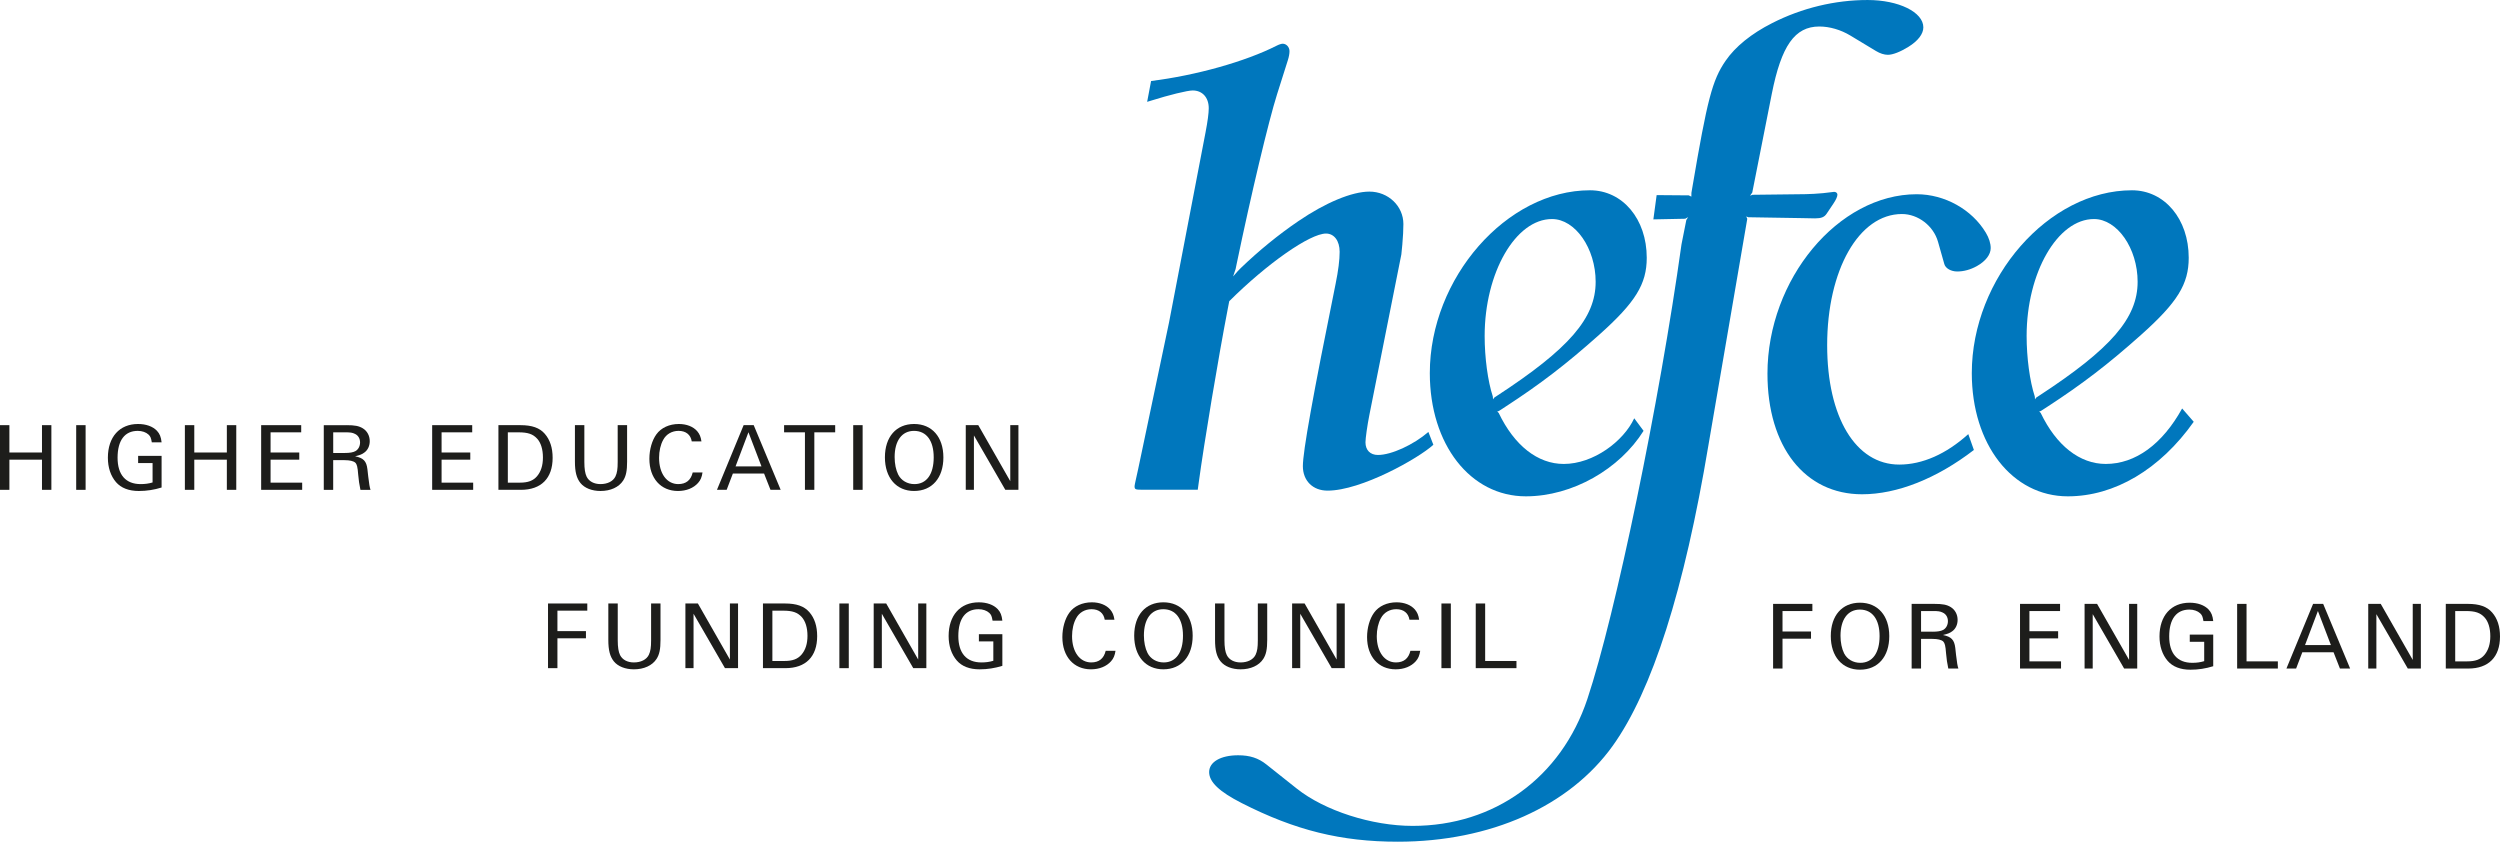 <?xml version="1.0" encoding="UTF-8"?><svg id="uuid-3ed14251-181d-4927-9644-bcec6b286f55" xmlns="http://www.w3.org/2000/svg" width="203" height="68.344" viewBox="0 0 203 68.344"><polygon points="47.688 49.003 47.688 49.585 45.263 49.585 45.263 51.247 47.579 51.247 47.579 51.83 45.263 51.83 45.263 54.254 44.499 54.254 44.499 49.003 47.688 49.003" fill="#1d1d1b" stroke-width="0"/><path d="M53.633,51.964c0,.748-.087,1.181-.323,1.543-.347.536-1.023.842-1.835.842-.701,0-1.299-.236-1.63-.646-.315-.393-.449-.904-.449-1.739v-2.961h.765v2.993c0,.559.062.937.188,1.196.189.378.598.598,1.119.598.574,0,1.031-.228,1.219-.622.135-.292.182-.59.182-1.172v-2.993h.763v2.961Z" fill="#1d1d1b" stroke-width="0"/><polygon points="59.929 54.254 58.867 54.254 56.316 49.838 56.316 54.254 55.655 54.254 55.655 49.004 56.67 49.004 59.268 53.555 59.268 49.004 59.929 49.004 59.929 54.254" fill="#1d1d1b" stroke-width="0"/><path d="M63.693,53.672c.67,0,1.079-.157,1.393-.52.324-.386.481-.881.481-1.527,0-.653-.166-1.196-.473-1.527-.338-.37-.747-.512-1.503-.512h-.874v4.086h.975ZM63.74,49.003c.945,0,1.558.221,1.977.701.425.489.637,1.134.637,1.952,0,1.662-.928,2.598-2.574,2.598h-1.828v-5.251h1.788Z" fill="#1d1d1b" stroke-width="0"/><rect x="68.157" y="49.003" width=".764" height="5.252" fill="#1d1d1b" stroke-width="0"/><polygon points="75.219 54.254 74.156 54.254 71.605 49.838 71.605 54.254 70.944 54.254 70.944 49.004 71.96 49.004 74.557 53.555 74.557 49.004 75.219 49.004 75.219 54.254" fill="#1d1d1b" stroke-width="0"/><path d="M81.392,54.066c-.606.188-1.213.284-1.851.284-.81,0-1.44-.244-1.849-.717-.434-.504-.663-1.189-.663-1.984,0-1.686.944-2.74,2.449-2.74.652,0,1.196.197,1.535.551.228.243.331.503.378.937h-.795c-.063-.37-.111-.481-.268-.63-.204-.189-.52-.299-.873-.299-1.056,0-1.639.771-1.639,2.181,0,1.385.662,2.141,1.874,2.141.355,0,.653-.04.968-.134v-1.574h-1.172v-.583h1.905v2.567Z" fill="#1d1d1b" stroke-width="0"/><path d="M90.579,52.845c-.055.378-.158.622-.363.851-.37.417-.952.653-1.63.653-1.401,0-2.322-1.04-2.322-2.614,0-.756.212-1.495.567-1.984.385-.536,1.055-.843,1.827-.843.629,0,1.164.213,1.488.583.197.236.292.456.346.834h-.787c-.086-.543-.472-.858-1.071-.858-.535,0-.999.267-1.244.724-.221.393-.339.921-.339,1.465,0,1.276.63,2.133,1.559,2.133.629,0,1.023-.315,1.173-.945h.795Z" fill="#1d1d1b" stroke-width="0"/><path d="M94.459,49.468c-.983,0-1.574.803-1.574,2.126,0,.542.103,1.048.292,1.425.244.48.74.771,1.315.771.992,0,1.566-.803,1.566-2.174,0-1.353-.59-2.148-1.598-2.148M94.467,54.349c-1.441,0-2.37-1.071-2.37-2.733s.913-2.708,2.37-2.708c1.449,0,2.378,1.057,2.378,2.717s-.921,2.723-2.378,2.723" fill="#1d1d1b" stroke-width="0"/><path d="M102.898,51.964c0,.748-.086,1.181-.322,1.543-.347.536-1.024.842-1.836.842-.7,0-1.298-.236-1.629-.646-.316-.393-.449-.904-.449-1.739v-2.961h.764v2.993c0,.559.063.937.189,1.196.189.378.598.598,1.118.598.574,0,1.031-.228,1.221-.622.134-.292.181-.59.181-1.172v-2.993h.763v2.961Z" fill="#1d1d1b" stroke-width="0"/><polygon points="109.195 54.254 108.133 54.254 105.581 49.838 105.581 54.254 104.92 54.254 104.92 49.004 105.936 49.004 108.534 53.555 108.534 49.004 109.195 49.004 109.195 54.254" fill="#1d1d1b" stroke-width="0"/><path d="M115.321,52.845c-.055.378-.157.622-.362.851-.37.417-.952.653-1.63.653-1.401,0-2.323-1.04-2.323-2.614,0-.756.213-1.495.568-1.984.385-.536,1.055-.843,1.827-.843.629,0,1.164.213,1.488.583.196.236.291.456.346.834h-.787c-.086-.543-.473-.858-1.071-.858-.536,0-1,.267-1.245.724-.219.393-.338.921-.338,1.465,0,1.276.63,2.133,1.559,2.133.629,0,1.022-.315,1.172-.945h.795Z" fill="#1d1d1b" stroke-width="0"/><rect x="117.044" y="49.003" width=".764" height="5.252" fill="#1d1d1b" stroke-width="0"/><polygon points="120.595 53.672 123.137 53.672 123.137 54.254 119.83 54.254 119.83 49.003 120.595 49.003 120.595 53.672" fill="#1d1d1b" stroke-width="0"/><polygon points="147.165 49.035 147.165 49.617 144.74 49.617 144.74 51.278 147.054 51.278 147.054 51.861 144.74 51.861 144.74 54.285 143.976 54.285 143.976 49.035 147.165 49.035" fill="#1d1d1b" stroke-width="0"/><path d="M151.023,49.498c-.984,0-1.574.804-1.574,2.126,0,.544.103,1.048.291,1.426.244.48.741.771,1.315.771.992,0,1.567-.803,1.567-2.174,0-1.354-.591-2.149-1.598-2.149M151.031,54.38c-1.441,0-2.371-1.071-2.371-2.733s.914-2.708,2.371-2.708c1.449,0,2.378,1.057,2.378,2.716,0,1.67-.921,2.724-2.378,2.724" fill="#1d1d1b" stroke-width="0"/><path d="M156.919,51.295c.409,0,.685-.047.874-.15.236-.134.378-.402.378-.709,0-.315-.158-.575-.417-.693-.213-.103-.355-.127-.819-.127h-.945v1.678h.93ZM157.06,49.035c.678,0,1.016.062,1.339.26.347.212.559.597.559,1.039,0,.386-.159.724-.433.922-.197.149-.363.212-.756.306.685.143.921.394,1,1.048l.062.567c.079.669.119.898.19,1.11h-.819c-.086-.409-.15-.81-.181-1.228-.047-.637-.103-.842-.236-.977-.15-.133-.449-.204-.874-.204h-.922v2.409h-.764v-5.251h1.835Z" fill="#1d1d1b" stroke-width="0"/><polygon points="167.277 49.035 167.277 49.617 164.789 49.617 164.789 51.255 167.12 51.255 167.12 51.837 164.789 51.837 164.789 53.703 167.356 53.703 167.356 54.285 164.026 54.285 164.026 49.035 167.277 49.035" fill="#1d1d1b" stroke-width="0"/><polygon points="173.543 54.286 172.48 54.286 169.928 49.869 169.928 54.286 169.268 54.286 169.268 49.035 170.283 49.035 172.881 53.585 172.881 49.035 173.543 49.035 173.543 54.286" fill="#1d1d1b" stroke-width="0"/><path d="M179.715,54.097c-.606.188-1.213.284-1.85.284-.812,0-1.441-.244-1.85-.717-.434-.504-.663-1.189-.663-1.985,0-1.685.945-2.739,2.449-2.739.652,0,1.196.196,1.535.55.228.244.331.504.378.938h-.795c-.063-.371-.111-.481-.268-.63-.204-.189-.519-.3-.873-.3-1.056,0-1.639.772-1.639,2.181,0,1.386.663,2.142,1.874,2.142.355,0,.653-.04.968-.135v-1.574h-1.172v-.582h1.905v2.567Z" fill="#1d1d1b" stroke-width="0"/><polygon points="182.419 53.703 184.962 53.703 184.962 54.285 181.656 54.285 181.656 49.035 182.419 49.035 182.419 53.703" fill="#1d1d1b" stroke-width="0"/><path d="M188.215,49.61l-1.047,2.771h2.102l-1.056-2.771ZM190.83,54.286h-.827l-.519-1.323h-2.536l-.504,1.323h-.787l2.165-5.251h.819l2.189,5.251Z" fill="#1d1d1b" stroke-width="0"/><polygon points="196.575 54.286 195.513 54.286 192.962 49.869 192.962 54.286 192.301 54.286 192.301 49.035 193.316 49.035 195.914 53.585 195.914 49.035 196.575 49.035 196.575 54.286" fill="#1d1d1b" stroke-width="0"/><path d="M200.339,53.703c.67,0,1.079-.157,1.393-.52.323-.386.481-.882.481-1.528,0-.652-.166-1.195-.473-1.526-.338-.37-.748-.513-1.504-.513h-.873v4.087h.975ZM200.386,49.035c.944,0,1.558.22,1.977.701.425.489.637,1.134.637,1.952,0,1.662-.929,2.598-2.575,2.598h-1.827v-5.251h1.788Z" fill="#1d1d1b" stroke-width="0"/><polygon points="4.172 39.774 3.409 39.774 3.409 37.325 .763 37.325 .763 39.774 0 39.774 0 34.523 .763 34.523 .763 36.743 3.409 36.743 3.409 34.523 4.172 34.523 4.172 39.774" fill="#1d1d1b" stroke-width="0"/><rect x="6.187" y="34.523" width=".764" height="5.252" fill="#1d1d1b" stroke-width="0"/><path d="M13.122,39.585c-.605.189-1.212.284-1.85.284-.811,0-1.441-.244-1.85-.717-.433-.504-.662-1.189-.662-1.984,0-1.685.944-2.74,2.449-2.74.652,0,1.196.197,1.535.551.227.243.331.504.377.937h-.794c-.063-.371-.111-.481-.268-.63-.204-.188-.52-.299-.874-.299-1.056,0-1.638.771-1.638,2.181,0,1.385.662,2.141,1.874,2.141.354,0,.653-.04.968-.134v-1.574h-1.173v-.583h1.905v2.567Z" fill="#1d1d1b" stroke-width="0"/><polygon points="19.185 39.774 18.42 39.774 18.42 37.325 15.776 37.325 15.776 39.774 15.012 39.774 15.012 34.523 15.776 34.523 15.776 36.743 18.42 36.743 18.42 34.523 19.185 34.523 19.185 39.774" fill="#1d1d1b" stroke-width="0"/><polygon points="24.458 34.523 24.458 35.105 21.97 35.105 21.97 36.743 24.301 36.743 24.301 37.325 21.97 37.325 21.97 39.191 24.537 39.191 24.537 39.774 21.206 39.774 21.206 34.523 24.458 34.523" fill="#1d1d1b" stroke-width="0"/><path d="M27.985,36.782c.409,0,.685-.047.874-.15.236-.133.378-.401.378-.709,0-.314-.157-.574-.416-.692-.213-.104-.356-.127-.819-.127h-.945v1.677h.929ZM28.126,34.523c.678,0,1.016.062,1.338.259.347.212.559.598.559,1.04,0,.385-.158.724-.433.921-.196.149-.362.212-.755.307.685.143.921.394.999,1.048l.063.566c.079.67.119.898.189,1.111h-.819c-.086-.41-.149-.811-.181-1.229-.047-.637-.103-.842-.235-.976-.15-.134-.449-.205-.875-.205h-.921v2.41h-.764v-5.251h1.835Z" fill="#1d1d1b" stroke-width="0"/><polygon points="38.344 34.523 38.344 35.105 35.856 35.105 35.856 36.743 38.187 36.743 38.187 37.325 35.856 37.325 35.856 39.191 38.422 39.191 38.422 39.774 35.092 39.774 35.092 34.523 38.344 34.523" fill="#1d1d1b" stroke-width="0"/><path d="M42.213,39.191c.67,0,1.079-.157,1.393-.519.323-.386.48-.883.48-1.528,0-.652-.165-1.196-.472-1.527-.339-.37-.748-.512-1.504-.512h-.874v4.086h.976ZM42.26,34.523c.944,0,1.559.22,1.976.7.425.489.638,1.135.638,1.953,0,1.661-.929,2.598-2.575,2.598h-1.827v-5.251h1.788Z" fill="#1d1d1b" stroke-width="0"/><path d="M50.921,37.482c0,.748-.087,1.181-.323,1.543-.347.536-1.024.843-1.835.843-.701,0-1.299-.237-1.63-.646-.316-.394-.449-.905-.449-1.74v-2.96h.765v2.992c0,.559.062.937.188,1.196.189.378.598.598,1.119.598.574,0,1.031-.228,1.219-.622.135-.291.181-.59.181-1.172v-2.992h.764v2.96Z" fill="#1d1d1b" stroke-width="0"/><path d="M57.044,38.364c-.055.379-.157.622-.362.851-.37.417-.953.653-1.63.653-1.401,0-2.322-1.04-2.322-2.614,0-.756.212-1.495.567-1.984.385-.536,1.055-.842,1.827-.842.629,0,1.164.212,1.487.582.197.236.293.456.347.834h-.787c-.086-.543-.473-.858-1.071-.858-.535,0-1,.267-1.245.724-.22.394-.338.921-.338,1.465,0,1.276.629,2.133,1.559,2.133.629,0,1.023-.315,1.172-.945h.795Z" fill="#1d1d1b" stroke-width="0"/><path d="M60.775,35.097l-1.047,2.772h2.103l-1.057-2.772ZM63.39,39.774h-.826l-.521-1.323h-2.534l-.504,1.323h-.788l2.166-5.251h.818l2.19,5.251Z" fill="#1d1d1b" stroke-width="0"/><polygon points="67.817 34.523 67.817 35.105 66.124 35.105 66.124 39.774 65.361 39.774 65.361 35.105 63.668 35.105 63.668 34.523 67.817 34.523" fill="#1d1d1b" stroke-width="0"/><rect x="69.281" y="34.523" width=".764" height="5.252" fill="#1d1d1b" stroke-width="0"/><path d="M74.218,34.987c-.984,0-1.574.803-1.574,2.125,0,.543.103,1.048.291,1.426.244.48.741.771,1.316.771.991,0,1.566-.803,1.566-2.173,0-1.355-.591-2.149-1.598-2.149M74.226,39.868c-1.442,0-2.371-1.071-2.371-2.732s.914-2.708,2.371-2.708c1.449,0,2.377,1.056,2.377,2.716s-.92,2.723-2.377,2.723" fill="#1d1d1b" stroke-width="0"/><polygon points="82.696 39.774 81.632 39.774 79.082 35.358 79.082 39.774 78.42 39.774 78.42 34.523 79.436 34.523 82.034 39.073 82.034 34.523 82.696 34.523 82.696 39.774" fill="#1d1d1b" stroke-width="0"/><path d="M93.148,8.271l.32-1.694c3.625-.447,7.674-1.585,10.183-2.861.2-.103.395-.166.507-.166.296,0,.549.277.549.602,0,.209-.045.456-.132.732l-.88,2.779c-.69,2.18-2.102,8.107-3.273,13.741l-.091.442-.201.599.384-.437c.054-.061.137-.145.245-.249,1.485-1.426,3.045-2.697,4.661-3.798,2.21-1.508,4.36-2.402,5.774-2.402,1.531,0,2.761,1.173,2.761,2.635,0,.461-.03,1.022-.088,1.683-.04.464-.066.727-.078.783l-2.595,13.028c-.165.826-.318,1.896-.318,2.23,0,.633.387,1.026,1.012,1.026,1.085,0,2.868-.814,4.097-1.869l.403,1.042c-1.207,1.102-5.858,3.727-8.598,3.723-1.191-.003-1.998-.802-1.998-1.988s.804-5.661,2.66-14.812c.217-1.065.326-1.933.326-2.591,0-.89-.442-1.484-1.106-1.484-1.304,0-4.776,2.427-7.858,5.493l-.101.52c-.791,4.096-1.942,10.986-2.386,14.276l-.07.514h-4.528c-.55-.001-.603-.032-.603-.3,0-.093.184-.869.292-1.382l2.503-11.886,2.968-15.452c.173-.903.26-1.56.26-1.96,0-.871-.516-1.441-1.303-1.441-.429,0-1.906.362-3.414.836-.062.019-.157.048-.284.087" fill="#0077bd" stroke-width="0"/><path d="M137.076,17.63l-.237.132-2.586.052.266-1.971,2.605.021.214.102.005-.307.074-.437c1.219-7.179,1.619-8.7,2.694-10.277.788-1.152,2.091-2.21,3.791-3.071,2.413-1.226,5.093-1.873,7.752-1.873,2.513,0,4.521.985,4.521,2.219,0,.538-.431,1.101-1.219,1.588-.657.407-1.266.642-1.659.642-.299,0-.634-.107-.971-.31l-2.074-1.252c-.781-.472-1.688-.736-2.524-.736-1.989,0-3.083,1.554-3.861,5.479l-1.584,8.005-.18.254.206-.074,3.698-.043c.796-.001,1.739-.031,2.797-.18.043-.007.085-.016.129-.016.15,0,.265.099.265.227,0,.158-.112.408-.32.719l-.56.836c-.182.27-.435.372-.932.372l-1.126-.022-4.301-.07-.166-.064.086.187-3.154,18.382c-1.958,11.738-4.571,19.949-7.772,24.416-3.525,4.919-9.948,7.785-17.448,7.785-4.603,0-8.332-.922-12.682-3.138-1.814-.924-2.641-1.711-2.641-2.514,0-.824.935-1.366,2.356-1.366.944,0,1.639.225,2.289.743l2.473,1.964c2.256,1.793,6.09,3.027,9.406,3.027,6.65,0,12.062-3.929,14.186-10.296,2.294-6.878,5.853-24.066,7.645-36.923l.393-1.98.145-.232Z" fill="#0077bd" stroke-width="0"/><path d="M159.825,35.251l.455,1.287c-3.024,2.325-6.236,3.597-9.08,3.597-4.65,0-7.682-3.866-7.682-9.793,0-7.662,5.746-14.57,12.119-14.57,2.267,0,4.48,1.232,5.614,3.125.258.431.394.863.394,1.25,0,.524-.41,1.06-1.116,1.456-.516.29-1.069.442-1.603.442-.505,0-.948-.254-1.046-.6l-.512-1.808c-.367-1.298-1.615-2.258-2.933-2.258-3.487,0-6.069,4.534-6.069,10.655,0,5.855,2.316,9.69,5.853,9.69,1.879,0,3.808-.852,5.604-2.471" fill="#0077bd" stroke-width="0"/><path d="M165.343,32.283l-.101.145-.017-.232c-.406-1.238-.663-3.144-.663-4.915,0-5.134,2.512-9.495,5.467-9.495,1.889,0,3.546,2.381,3.546,5.094,0,2.948-2.15,5.432-8.019,9.265l-.214.139ZM177.19,33.168c-1.612,2.914-3.8,4.504-6.203,4.504-2.114,0-4.013-1.49-5.285-4.145l-.118-.114.131-.04.526-.341c2.848-1.852,4.952-3.466,7.61-5.838,2.956-2.639,3.873-4.12,3.873-6.262,0-3.148-1.961-5.481-4.608-5.481-6.764,0-13.006,7.125-13.006,14.847,0,5.788,3.286,10.004,7.798,10.004,3.794,0,7.485-2.187,10.223-6.053l-.941-1.081Z" fill="#0077bd" stroke-width="0"/><path d="M121.55,32.143l-.214.141-.102.145-.017-.233c-.405-1.238-.663-3.144-.663-4.915,0-5.133,2.511-9.495,5.467-9.495,1.888,0,3.546,2.382,3.546,5.095,0,2.948-2.15,5.432-8.018,9.263M122.233,33.032c2.848-1.851,4.953-3.465,7.61-5.838,2.956-2.639,3.873-4.12,3.873-6.262,0-3.148-1.961-5.481-4.608-5.481-6.766,0-13.007,7.125-13.007,14.848,0,5.787,3.287,10.003,7.798,10.003,3.795,0,7.625-2.226,9.559-5.318l-.759-1.019c-.867,1.873-3.317,3.708-5.721,3.708-2.114,0-4.013-1.49-5.284-4.144l-.118-.115.131-.039.526-.342Z" fill="#0077bd" stroke-width="0"/><path d="M121.217,32.195c-.406-1.238-.663-3.144-.663-4.916,0-5.132,2.511-9.494,5.468-9.494,1.887,0,3.545,2.382,3.545,5.095,0,2.948-2.15,5.431-8.018,9.263l-.214.14-.102.145-.017-.232ZM116.101,30.298c0,5.787,3.287,10.003,7.798,10.003,3.795,0,7.626-2.226,9.559-5.319l-.758-1.018c-.868,1.873-3.318,3.708-5.722,3.708-2.113,0-4.013-1.49-5.284-4.144l-.118-.115.131-.039.525-.342c2.849-1.852,4.953-3.465,7.611-5.838,2.957-2.639,3.872-4.12,3.872-6.262,0-3.148-1.96-5.481-4.606-5.481-6.766,0-13.007,7.124-13.007,14.848" fill="none" stroke-width="0"/></svg>